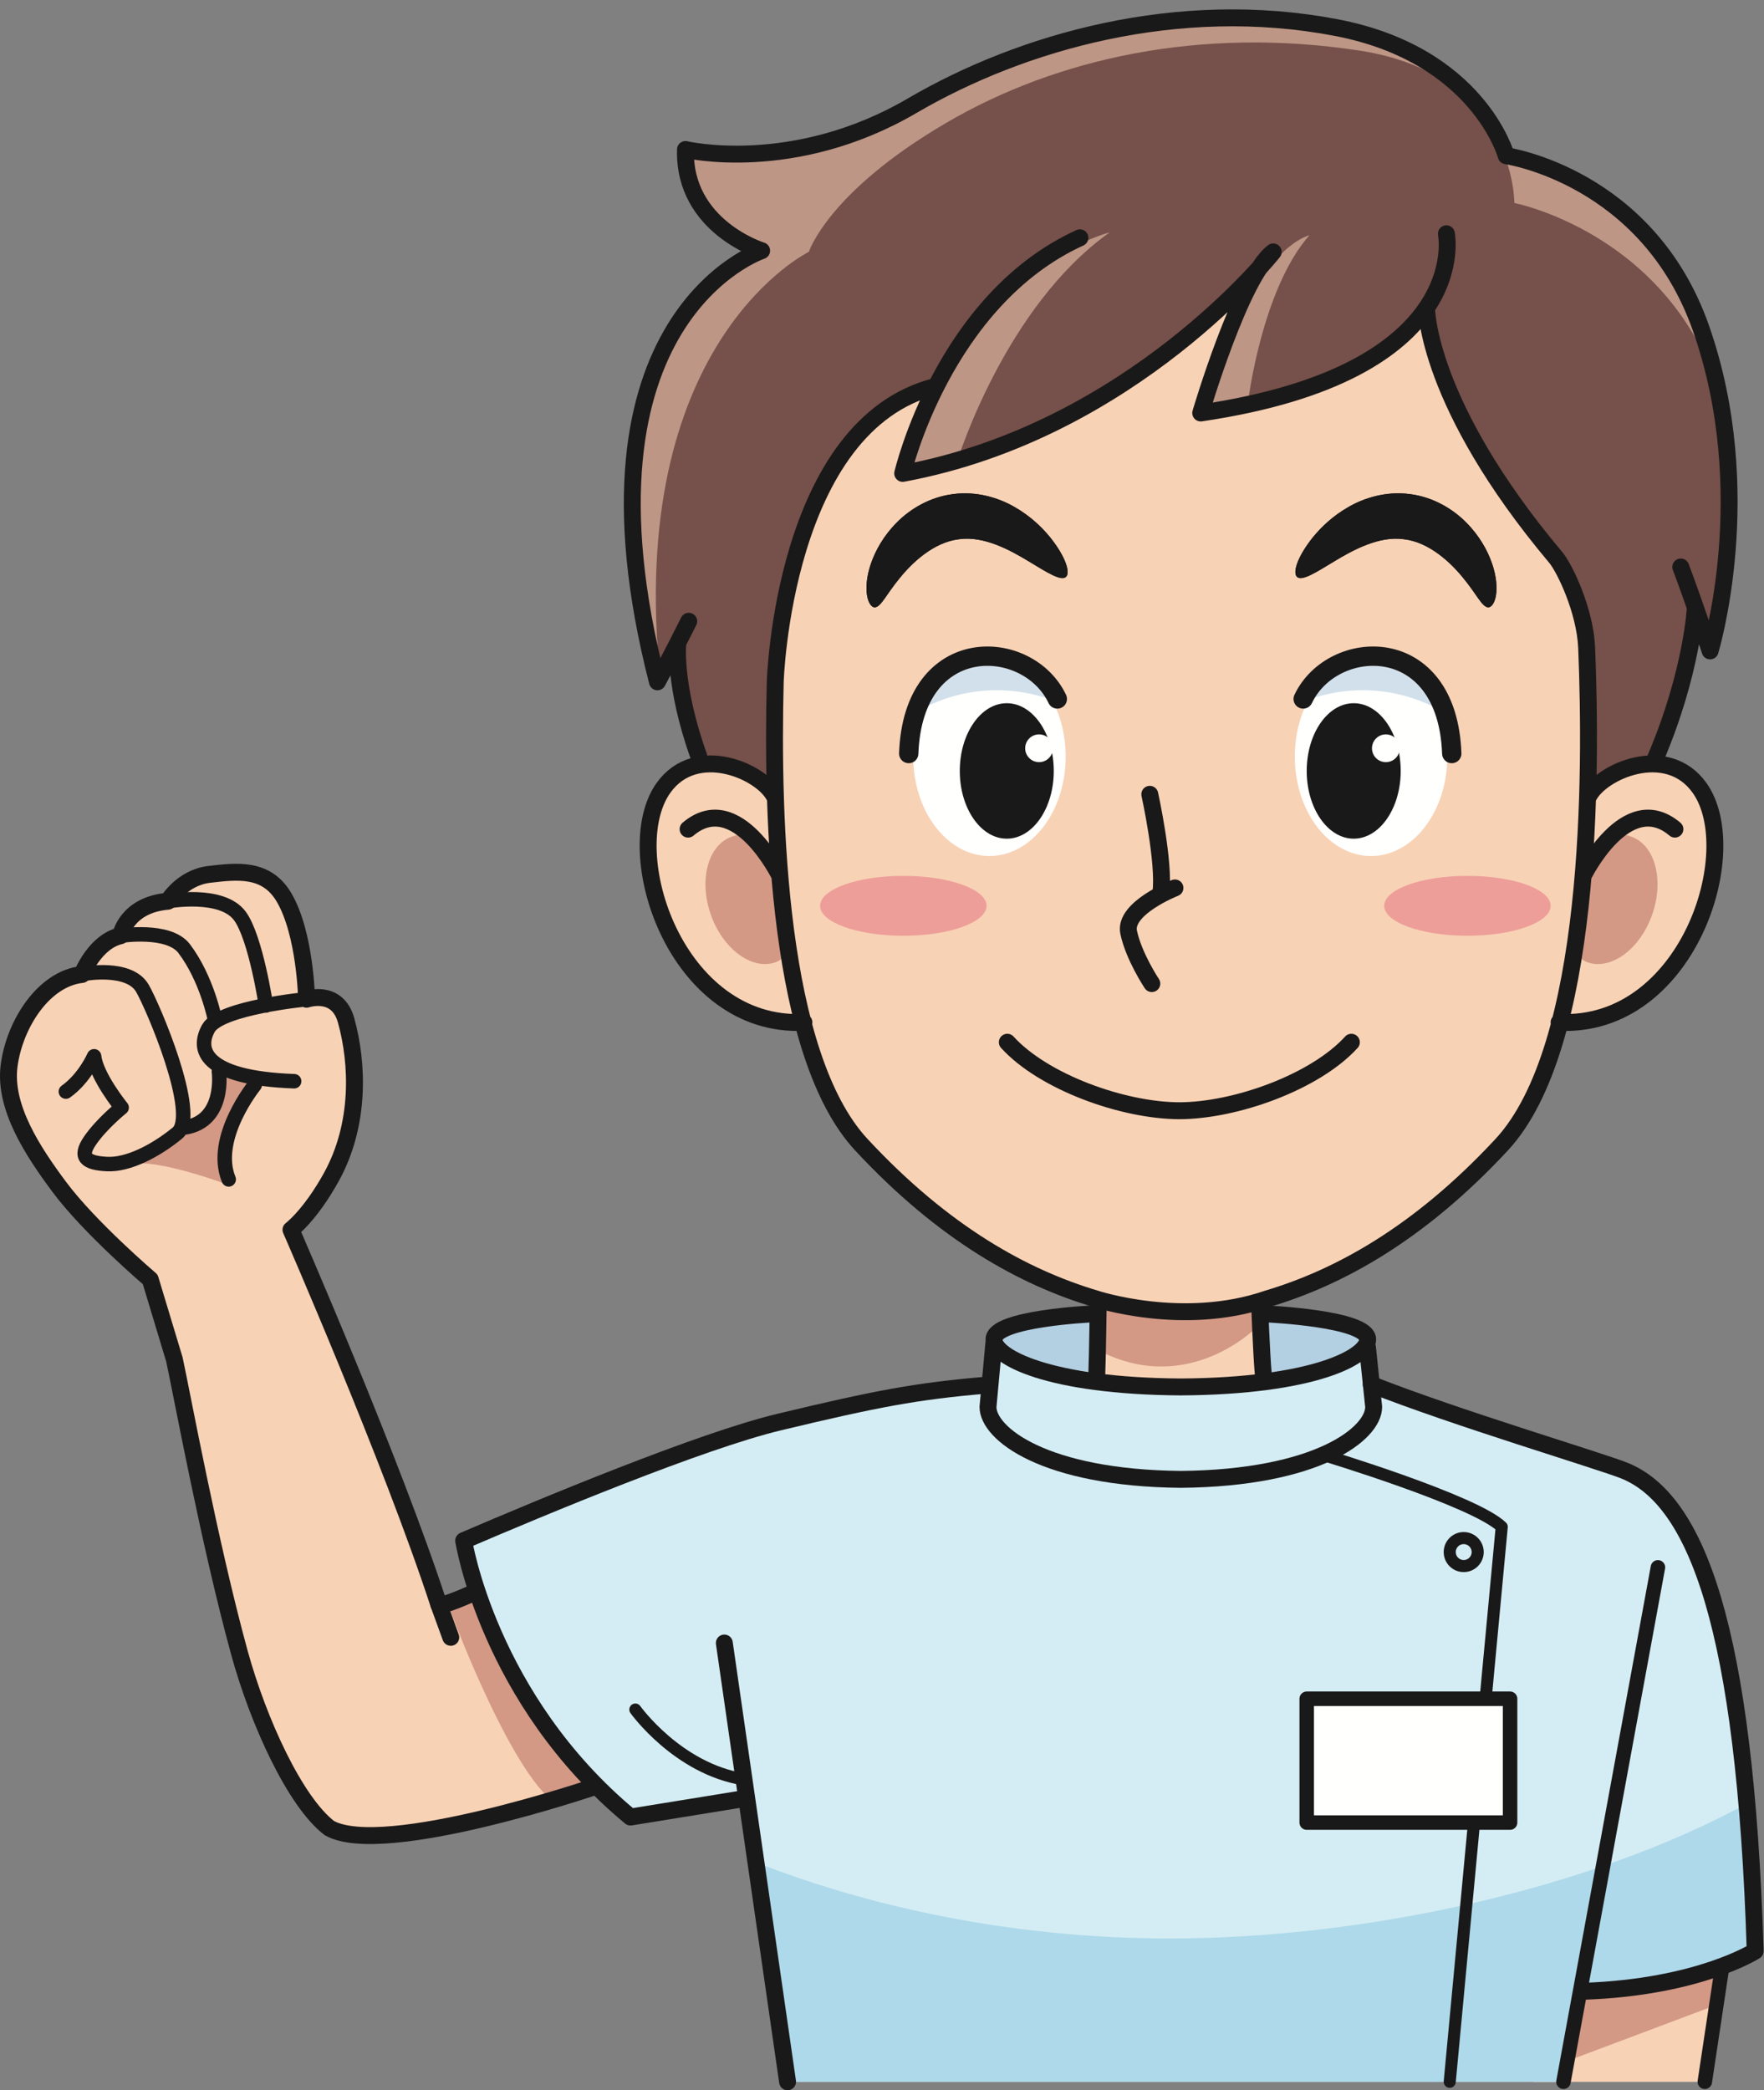 <?xml version="1.0" encoding="UTF-8"?>
<!DOCTYPE svg PUBLIC "-//W3C//DTD SVG 1.1//EN" "http://www.w3.org/Graphics/SVG/1.1/DTD/svg11.dtd">
<svg version="1.1" xmlns="http://www.w3.org/2000/svg" xmlns:xlink="http://www.w3.org/1999/xlink" x="0" y="0" width="730" height="865" viewBox="0, 0, 730, 865">
  <rect x="0" y="0" width="730" height="865" fill="#808080" stroke="none"/>
  <g id="Layer_1">
    <path d="M706.34,861.545 L634.67,861.545 L634.67,812.375 L715.92,812.375 L706.34,861.545" fill="#F8D2B5"/>
    <path d="M650.595,852.155 L655.5,824.04 L713,814.46 L709.74,829.925 L650.595,852.155" fill="#D39985"/>
    <path d="M245.92,739.455 C245.92,739.455 158.84,769.04 136.34,756.54 C122.27,745.82 106.99,712.82 99.045,683.83 C86.545,638.205 75.295,576.955 72.17,562.58 L62.17,529.455 C62.17,529.455 37.115,508.095 24.525,491.175 C13.61,476.5 1.505,458.17 3.775,440.98 C6.055,423.7 18.12,404.995 33.935,403.265 C33.935,403.265 39.17,389.685 49.9,387.235 C49.9,387.235 52.155,374.46 69.505,372.955 C69.505,372.955 75.265,363.17 86.605,361.845 C97.965,360.535 110.21,358.925 117.53,371.36 C126.395,386.405 126.87,413.52 126.87,413.52 C126.87,413.52 139.59,409.065 143.245,422.32 C148.13,439.97 149.195,465.225 137.12,487.1 C128.35,502.98 120.415,508.9 120.415,508.9 C120.415,508.9 162.17,604.455 181.545,663.83 C181.545,665.705 195.295,659.455 195.295,659.455 L245.92,739.455" fill="#F8D2B5"/>
    <path d="M185.49,664.22 C185.49,664.22 208.835,728.21 228.005,744.875 L247.17,739.04 L210.1,654.93 L185.49,664.22" fill="#D39985"/>
    <path d="M326.545,861.5 L646.75,861.5 L655.09,821.125 C655.49,821.31 726.75,804.875 726.34,804.045 C727.12,775.17 723.91,753.435 721.75,734.875 C712.17,652.375 692.08,614.305 672.01,608.505 C661.515,605.475 602.17,586.645 567.68,573.02 L563.825,551.095 C563.825,551.095 543.45,542.575 488.95,542.575 C434.44,542.575 411.34,551.095 411.34,551.095 L411.34,571.575 C411.34,571.575 362.17,577.58 338.42,584.455 C314.67,591.33 192.17,638.83 192.17,638.83 C192.17,638.83 204.67,682.58 217.17,702.58 C229.67,722.58 261.545,752.58 261.545,752.58 L309.67,746.33 L326.545,861.5" fill="#D4EDF4"/>
    <g>
      <path d="M520.685,534.3 C520.685,534.3 523,562.03 522.745,571.115 L487.345,575.02 L453.9,571.815 C454.02,571.955 455.065,534.3 455.065,534.3" fill="#F8D2B5"/>
      <path d="M289.14,312.895 C278.515,283.1 280.515,266 280.515,266 L272.07,282.16 C233.32,131.12 315.195,103.745 315.195,103.745 C315.195,103.745 282.78,93.745 283.675,61.87 C283.675,61.87 328.32,72.495 377.485,43.745 C422.99,17.135 487.56,-1.07 552.905,11.4 C611.86,22.65 623.32,64.45 623.32,64.45 C623.32,64.45 681.87,72.855 703.945,135.905 C727.695,203.745 707.695,269.37 707.695,269.37 L701.595,251.345 C701.595,251.345 700.29,278.1 685.185,313.62 L678.735,331.745 L297.9,340.075 L289.14,312.895" fill="#76504A"/>
      <path d="M289.99,315.52 L297.9,340.075 L309.46,339.82 L290.195,315.7 C290.15,315.69 290.055,315.58 289.99,315.52 z M703.945,135.905 C681.87,72.855 623.32,64.45 623.32,64.45 C623.32,64.45 611.86,22.65 552.905,11.4 C487.56,-1.07 422.99,17.135 377.485,43.745 C328.32,72.495 283.675,61.87 283.675,61.87 C282.78,93.745 315.195,103.745 315.195,103.745 C315.195,103.745 233.32,131.12 272.07,282.16 L273.445,279.525 C273.095,277.96 272.815,276.45 272.695,275.075 C260.82,140.075 334.735,104.225 334.735,104.225 C334.735,104.225 342.535,79.525 391.7,50.775 C437.21,24.17 496.73,10.885 562.495,20.92 C627.21,30.79 626.685,84.01 626.685,84.01 C626.685,84.01 688.145,95.93 710.52,159.33 C708.84,151.615 706.7,143.775 703.945,135.905" fill="#BE9685"/>
    </g>
    <path d="M332.695,423.085 C279.57,425.585 255.82,352.29 274.57,326.04 C288.095,307.105 315.415,319.28 320.515,329.66" fill="#F8D2B5"/>
    <path d="M319.335,359.205 C324.35,373.56 330.81,394.78 320.985,398.215 C311.17,401.64 299.15,392.79 294.13,378.435 C289.12,364.085 293.005,349.66 302.83,346.23 C312.655,342.8 314.32,344.86 319.335,359.205" fill="#D39985"/>
    <path d="M645.195,423.085 C698.32,425.585 722.07,352.29 703.32,326.04 C689.79,307.105 662.475,319.28 657.365,329.66" fill="#F8D2B5"/>
    <path d="M456.155,524.905 L519.64,524.905 L520.33,548.995 C520.33,548.995 492.11,578.255 454.64,558.87 L455.56,549.59 L456.155,524.905" fill="#D39985"/>
    <path d="M387.415,159.87 C323.945,175.62 320.82,282.16 320.82,282.16 C319.375,338.94 321.93,436.545 356.445,473.71 C390.725,510.625 423.945,528.71 453.32,537.46 C453.32,537.46 489.57,549.545 524.57,537.46 C553.945,528.71 587.16,510.625 621.445,473.71 C659.055,433.21 658.725,319.995 656.605,268.07 C655.98,252.69 647.525,235.105 643.84,230.72 C590.195,166.87 590.345,127.405 590.345,127.405 L582.795,136.48 C568.96,150.3 543.495,164.055 496.895,170.905 C496.895,170.905 513.565,114.245 526.895,104.245 C526.895,104.245 468.565,178.405 373.565,195.905 C373.565,195.905 376.555,183.05 384.31,166.26 L387.415,159.87" fill="#F8D2B5"/>
    <path d="M408.26,374.85 C408.26,381.7 392.84,387.25 373.82,387.25 C354.8,387.25 339.38,381.7 339.38,374.85 C339.38,368.005 354.8,362.455 373.82,362.455 C392.84,362.455 408.26,368.005 408.26,374.85" fill="#ED9E99"/>
    <path d="M641.71,374.85 C641.71,381.7 626.29,387.25 607.27,387.25 C588.245,387.25 572.825,381.7 572.825,374.85 C572.825,368.005 588.245,362.455 607.27,362.455 C626.29,362.455 641.71,368.005 641.71,374.85" fill="#ED9E99"/>
    <path d="M658.55,359.205 C653.54,373.56 647.085,394.78 656.895,398.215 C666.72,401.64 678.745,392.79 683.75,378.435 C688.77,364.085 684.875,349.66 675.06,346.23 C665.225,342.8 663.565,344.86 658.55,359.205" fill="#D39985"/>
    <path d="M459.18,96.2 C459.18,96.2 400.66,109.995 376.655,193.825 L396.48,189.83 C396.48,189.83 416.125,126.715 459.18,96.2" fill="#BE9685"/>
    <path d="M541.86,97.37 C541.86,97.37 516.715,102.595 499.985,169.245 L516.445,166.53 C516.445,166.53 522.07,119.87 541.86,97.37" fill="#BE9685"/>
    <path d="M441.005,313.1 C441.005,335.825 426.885,354.25 409.465,354.25 C392.045,354.25 377.91,335.825 377.91,313.1 C377.91,290.375 392.045,271.96 409.465,271.96 C426.885,271.96 441.005,290.375 441.005,313.1" fill="#FFFFFE"/>
    <path d="M412.555,285.64 C420.535,285.64 428.14,287.085 435.165,289.635 C428.855,280.445 419.715,274.625 409.52,274.625 C397.995,274.625 387.83,282.025 381.57,293.345 C390.7,288.475 401.265,285.64 412.555,285.64" fill="#D2E0EB"/>
    <path d="M535.84,313.1 C535.84,335.825 549.965,354.25 567.38,354.25 C584.8,354.25 598.935,335.825 598.935,313.1 C598.935,290.375 584.8,271.96 567.38,271.96 C549.965,271.96 535.84,290.375 535.84,313.1" fill="#FFFFFE"/>
    <path d="M563.875,285.64 C555.895,285.64 548.29,287.085 541.265,289.635 C547.575,280.445 556.715,274.625 566.91,274.625 C578.435,274.625 588.6,282.025 594.86,293.345 C585.73,288.475 575.165,285.64 563.875,285.64" fill="#D2E0EB"/>
    <path d="M484.08,802.195 C424.095,802.195 364.82,791.02 312.795,770.705 C312.545,771.39 326.545,861.5 326.545,861.5 L646.75,861.5 L655.5,824.045 C655.505,824.045 677.095,824.19 696.75,819.46 C712.315,815.71 726.935,806.91 726.75,806.545 C726.045,780.915 725.015,766.39 723.42,746.09 C658.43,781.72 565.035,802.195 484.08,802.195" fill="#AED9EA"/>
    <path d="M565.09,555.015 C565.325,550.15 536.565,544.795 520.98,545.84 L523.315,569.2 C523.315,569.2 564.62,564.68 565.09,555.015" fill="#B3CFE2"/>
    <path d="M410.53,553.655 C410.295,548.79 439.055,543.435 454.64,544.48 L452.305,567.84 C452.305,567.84 410.99,563.315 410.53,553.655" fill="#B3CFE2"/>
    <path d="M437.55,289.255 C425.43,263.69 377.875,261.44 376.06,311.84 M539.295,289.255 C551.415,263.69 598.97,261.44 600.785,311.84" fill-opacity="0" stroke="#1A1919" stroke-width="8" stroke-linecap="round" stroke-linejoin="round"/>
    <g>
      <path d="M598.565,96.745 C598.565,96.745 610.23,154.24 496.895,170.905 C496.895,170.905 513.565,114.245 526.895,104.245 C526.895,104.245 468.565,178.405 373.565,195.905 C373.565,195.905 390.23,124.24 446.895,98.405 M486.235,367.455 C486.235,367.455 464.985,375.79 467.07,385.79 C469.155,395.79 476.655,407.04 476.655,407.04 M475.82,328.705 C475.82,328.705 482.065,357.04 480.405,369.54 M332.695,423.085 C279.57,425.585 255.82,352.29 274.57,326.04 C288.095,307.105 315.415,319.28 320.515,329.66 M322.715,362.455 C322.715,362.455 304.92,326.05 284.755,343.12 M645.195,423.085 C698.32,425.585 722.07,352.29 703.32,326.04 C689.79,307.105 662.475,319.28 657.365,329.66 M655.17,362.455 C655.17,362.455 672.965,326.05 693.13,343.12 M590.345,127.405 C590.345,127.405 590.195,166.87 643.84,230.72 C647.525,235.105 655.98,252.69 656.605,268.07 C658.725,319.995 659.055,433.21 621.445,473.71 C587.16,510.625 553.945,528.71 524.57,537.46 C489.57,549.545 453.32,537.46 453.32,537.46 C423.945,528.71 390.725,510.625 356.445,473.71 C321.93,436.545 319.375,338.94 320.82,282.16 C320.82,282.16 323.945,175.62 387.415,159.87 M285.02,257.1 C278.115,270.93 272.07,282.16 272.07,282.16 C233.32,131.12 315.195,103.745 315.195,103.745 C315.195,103.745 282.78,93.745 283.675,61.87 C283.675,61.87 328.32,72.495 377.485,43.745 C422.99,17.135 487.56,-1.07 552.905,11.4 C611.86,22.65 623.32,64.45 623.32,64.45 C623.32,64.45 681.87,72.855 703.945,135.905 C727.695,203.745 707.695,269.37 707.695,269.37 C707.695,269.37 702.285,252.615 695.56,234.64 M280.515,266 C280.515,266 278.515,283.1 289.14,312.895 M701.595,251.345 C701.595,251.345 700.29,278.1 685.185,313.62 M454.495,538.41 C454.495,538.41 454.195,561.29 453.9,568.345 M521.215,538.545 C521.215,538.545 522.065,560.94 522.745,568.14 M567.47,572.94 C601.965,586.575 661.83,604.47 672.01,608.505 C702.065,620.425 722.17,673.115 726.355,807.38 C726.355,807.38 703.005,822.38 655.505,824.045" fill-opacity="0" stroke="#1A1919" stroke-width="7" stroke-linecap="round" stroke-linejoin="round"/>
      <path d="M686.105,648.615 L647.01,861.5" fill-opacity="0" stroke="#1A1919" stroke-width="6" stroke-linecap="round" stroke-linejoin="round"/>
    </g>
    <path d="M524.485,543.77 C524.485,543.77 565.99,545.645 565.99,554.305 C565.99,561.555 543.44,573.615 488.665,573.96 C433.9,573.615 411.34,561.555 411.34,554.305 C411.34,545.645 451.51,543.77 451.51,543.77 M411.34,555.3 L408.86,582.225 C408.86,593.28 432.15,611.67 488.665,612.21 C545.19,611.67 568.47,593.28 568.47,582.225 L565.9,557.53" fill-opacity="0" stroke="#1A1919" stroke-width="7" stroke-linecap="round" stroke-linejoin="round"/>
    <path d="M436.085,319.045 C436.085,334.525 427.375,347.07 416.64,347.07 C405.895,347.07 397.19,334.525 397.19,319.045 C397.19,303.56 405.895,291.01 416.64,291.01 C427.375,291.01 436.085,303.56 436.085,319.045" fill="#1A1919"/>
    <path d="M435.745,309.66 C435.745,312.83 433.175,315.4 430.005,315.4 C426.83,315.4 424.25,312.83 424.25,309.66 C424.25,306.485 426.83,303.91 430.005,303.91 C433.175,303.91 435.745,306.485 435.745,309.66" fill="#FFFFFE"/>
    <path d="M540.76,319.045 C540.76,334.525 549.47,347.07 560.21,347.07 C570.95,347.07 579.655,334.525 579.655,319.045 C579.655,303.56 570.95,291.01 560.21,291.01 C549.47,291.01 540.76,303.56 540.76,319.045" fill="#1A1919"/>
    <path d="M567.765,309.66 C567.765,312.83 570.335,315.4 573.51,315.4 C576.68,315.4 579.26,312.83 579.26,309.66 C579.26,306.485 576.68,303.91 573.51,303.91 C570.335,303.91 567.765,306.485 567.765,309.66" fill="#FFFFFE"/>
    <path d="M441.085,238.78 C439.025,240.515 433.575,237.085 425.715,232.3 C417.95,227.605 407.115,221.665 396.82,223.16 C386.45,224.385 377.545,232.735 372.245,239.335 C366.72,246.03 364.645,251.11 362.07,251.345 C360.8,251.415 359.385,249.76 358.825,246.46 C358.26,243.2 358.6,238.475 360.45,233.14 C362.305,227.82 365.61,221.78 371.105,216.235 C376.515,210.76 384.62,205.71 394.385,204.48 C404.155,203.17 413.275,206.005 419.815,209.79 C426.485,213.6 431.19,218.225 434.575,222.35 C441.27,230.725 443,237.205 441.085,238.78" fill="#1A1919"/>
    <path d="M536.8,238.78 C534.885,237.205 536.615,230.725 543.315,222.35 C546.695,218.225 551.4,213.6 558.07,209.79 C564.61,206.005 573.735,203.17 583.5,204.48 C593.265,205.71 601.37,210.76 606.78,216.235 C612.28,221.78 615.58,227.82 617.435,233.14 C619.285,238.475 619.62,243.2 619.06,246.46 C618.5,249.76 617.085,251.415 615.815,251.345 C613.24,251.11 611.165,246.03 605.64,239.335 C600.34,232.735 591.435,224.385 581.065,223.16 C570.77,221.665 559.935,227.605 552.17,232.3 C544.31,237.085 538.86,240.515 536.8,238.78" fill="#1A1919"/>
    <path d="M441.085,238.78 C439.025,240.515 433.575,237.085 425.715,232.3 C417.95,227.605 407.115,221.665 396.82,223.16 C386.45,224.385 377.545,232.735 372.245,239.335 C366.72,246.03 364.645,251.11 362.07,251.345 C360.8,251.415 359.385,249.76 358.825,246.46 C358.26,243.2 358.6,238.475 360.45,233.14 C362.305,227.82 365.61,221.78 371.105,216.235 C376.515,210.76 384.62,205.71 394.385,204.48 C404.155,203.17 413.275,206.005 419.815,209.79 C426.485,213.6 431.19,218.225 434.575,222.35 C441.27,230.725 443,237.205 441.085,238.78" fill="#1A1919"/>
    <path d="M536.8,238.78 C534.885,237.205 536.615,230.725 543.315,222.35 C546.695,218.225 551.4,213.6 558.07,209.79 C564.61,206.005 573.735,203.17 583.5,204.48 C593.265,205.71 601.37,210.76 606.78,216.235 C612.28,221.78 615.58,227.82 617.435,233.14 C619.285,238.475 619.62,243.2 619.06,246.46 C618.5,249.76 617.085,251.415 615.815,251.345 C613.24,251.11 611.165,246.03 605.64,239.335 C600.34,232.735 591.435,224.385 581.065,223.16 C570.77,221.665 559.935,227.605 552.17,232.3 C544.31,237.085 538.86,240.515 536.8,238.78" fill="#1A1919"/>
    <path d="M547.65,602.11 C547.65,602.11 610.305,621.035 621.465,631.87 L599.945,861.5 M611.515,642.295 C611.515,645.49 608.93,648.08 605.725,648.08 C602.53,648.08 599.945,645.49 599.945,642.295 C599.945,639.1 602.53,636.505 605.725,636.505 C608.93,636.505 611.515,639.1 611.515,642.295 z" fill-opacity="0" stroke="#1A1919" stroke-width="5" stroke-linecap="round" stroke-linejoin="round"/>
    <path d="M540.76,702.99 L624.915,702.99 L624.915,754.24 L540.76,754.24 z" fill="#FFFFFE"/>
    <g>
      <path d="M540.76,702.99 L624.915,702.99 L624.915,754.24 L540.76,754.24 z" fill-opacity="0" stroke="#1A1919" stroke-width="6" stroke-linecap="round" stroke-linejoin="round"/>
      <path d="M299.75,679.93 L325.92,861.5" fill-opacity="0" stroke="#1A1919" stroke-width="7" stroke-linecap="round" stroke-linejoin="round"/>
    </g>
    <path d="M54.925,481.6 C69.17,478.47 83.14,461.51 86.795,457.7 C90.45,453.9 92.205,444.465 92.205,444.465 L105.425,447.49 C105.425,447.49 100.745,457.47 97.46,461.74 C94.17,465.995 94.225,490.255 94.225,490.255 C94.225,490.255 66.57,479.865 54.925,481.6" fill="#D39985"/>
    <g>
      <path d="M195.295,659.455 C195.295,659.455 181.545,665.705 181.545,663.83 C162.17,604.455 120.415,508.9 120.415,508.9 C120.415,508.9 128.35,502.98 137.12,487.1 C149.195,465.225 148.13,439.97 143.245,422.32 C139.59,409.065 126.87,413.52 126.87,413.52 C126.87,413.52 126.395,386.405 117.53,371.36 C110.21,358.925 97.965,360.535 86.605,361.845 C75.265,363.17 69.505,372.955 69.505,372.955 C52.155,374.46 49.9,387.235 49.9,387.235 C39.17,389.685 33.935,403.265 33.935,403.265 C18.12,404.995 6.055,423.7 3.775,440.98 C1.505,458.17 13.61,476.5 24.525,491.175 C37.115,508.095 62.17,529.455 62.17,529.455 L72.17,562.58 C75.295,576.955 86.545,638.205 99.045,683.83 C106.99,712.82 122.27,745.82 136.34,756.54 C158.84,769.04 245.92,739.455 245.92,739.455" fill-opacity="0" stroke="#1A1919" stroke-width="7" stroke-linecap="round" stroke-linejoin="round"/>
      <path d="M34.935,402.965 C34.935,402.965 53.405,399.58 58.89,408.915 C63.28,416.41 82.495,461.415 73.42,468.89 C64.35,476.35 52.94,482.165 44.31,481.72 C35.655,481.305 32.475,478.9 37.33,471.91 C42.18,464.905 50.34,458.36 50.34,458.36 C50.34,458.36 39.885,445.48 38.94,437.125 C38.94,437.125 35.03,446.205 27.26,451.735 M49.9,387.235 C49.9,387.235 69.795,384.115 76.2,392.55 C85.665,405.025 88.97,422.025 88.97,422.025 M69.505,372.955 C69.505,372.955 91.885,368.88 99.325,379.125 C105.87,388.135 110.065,416.1 110.065,416.1 M126.87,413.52 C126.87,413.52 91.06,416.935 86.255,425.54 C81.45,434.135 83.975,446.075 121.725,447.445 M90.585,443.39 C90.585,443.39 93.485,463.955 76.51,466.585 M105.4,449.025 C105.4,449.025 87.615,470.89 94.635,488.065" fill-opacity="0" stroke="#1A1919" stroke-width="6" stroke-linecap="round" stroke-linejoin="round"/>
    </g>
    <path d="M408.42,573.205 C379.045,575.705 362.795,578.83 322.425,588.5 C289.865,596.305 224.43,623.585 191.885,637.57 C191.885,637.57 202.17,703.205 260.92,751.955 L307.17,744.455" fill-opacity="0" stroke="#1A1919" stroke-width="7" stroke-linecap="round" stroke-linejoin="round"/>
    <path d="M262.925,707.465 C262.925,707.465 280.425,731.995 307.795,736.33" fill-opacity="0" stroke="#1A1919" stroke-width="5" stroke-linecap="round" stroke-linejoin="round"/>
    <g>
      <path d="M181.545,663.83 L186.545,677.58 M416.86,431.31 C431.695,447.655 464.625,459.66 488.285,459.66 L487.82,459.66 C511.47,459.66 544.395,447.655 559.24,431.31" fill-opacity="0" stroke="#1A1919" stroke-width="7" stroke-linecap="round" stroke-linejoin="round"/>
      <path d="M712.59,814.46 L705.505,861.5" fill-opacity="0" stroke="#1A1919" stroke-width="6" stroke-linecap="round" stroke-linejoin="round"/>
    </g>
  </g>
</svg>
